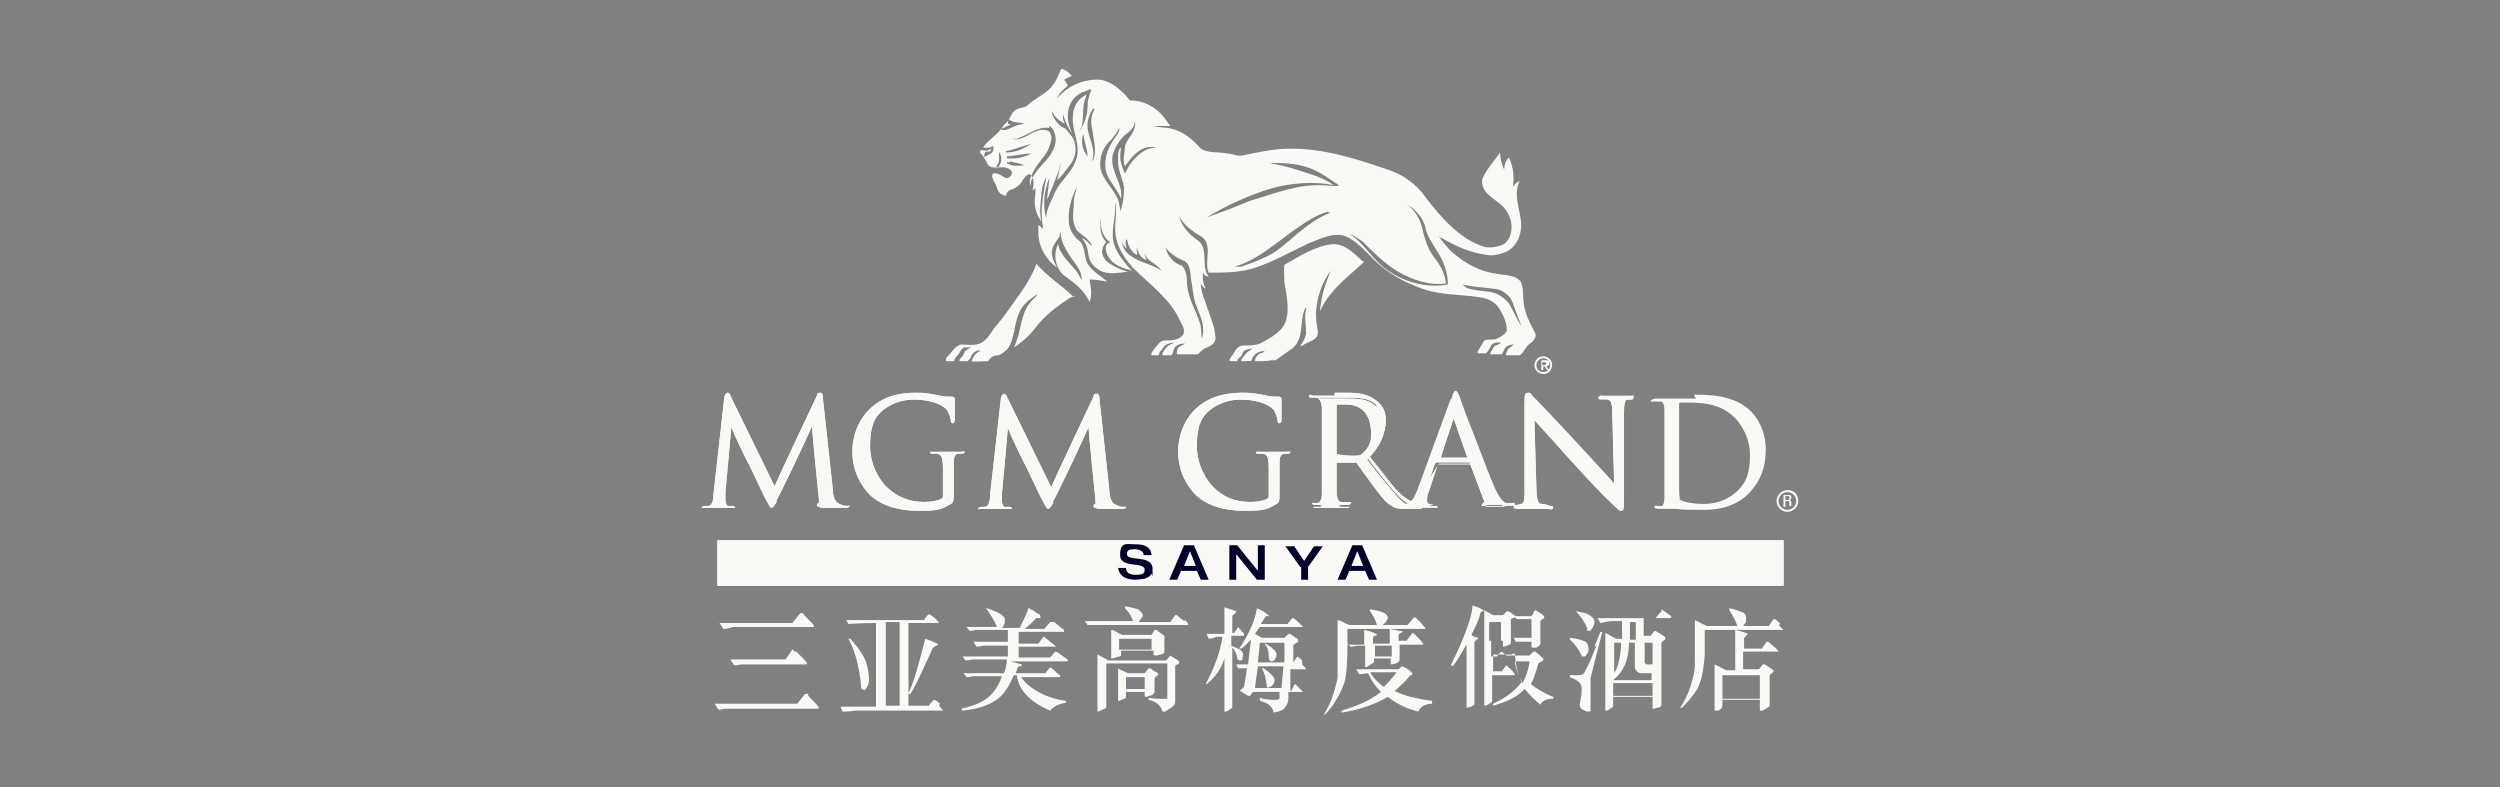 <?xml version="1.0" encoding="UTF-8"?>
<svg id="Layer_1" data-name="Layer 1" xmlns="http://www.w3.org/2000/svg" width="254" height="80" version="1.1" viewBox="0 0 254 80">
  <rect x="0" y="0" width="254" height="80" fill="#808080" stroke="none"/>
  <path d="M83,40.2s-3.7,7.8-4.3,9.2c-.2-.4-4.5-9.2-4.5-9.2,0-.2-.2-.3-.3-.3s-.3.3-.3.4l-1.1,9.8c0,.6-.1,1.2-.5,1.3h-.4c-.2,0-.3.1-.3.2s0,0,.4,0h.9s.3,0,.3,0h.3s1.1,0,1.1,0c.1,0,.2,0,.4,0,0,0-.1-.2-.2-.2s-.3,0-.5,0c-.2,0-.3-.4-.3-.6v-.8s.5-5.3.6-6.6c.4,1,1.7,3.7,1.9,4h0c1.1,2.3,1.5,3.2,1.7,3.5h0c.3.6.4.7.5.7s.2-.1.5-.6v-.2c.1,0,3-6.1,3.6-7.5,0,.6.7,7.4.7,7.4,0,0,0,.2,0,.2,0,.1,0,.2,0,.2-.1,0-.2.1-.2.2,0,.2.2.2.5.3.6,0,2.1,0,2.4,0s.4-.1.4-.2,0,0-.2,0-.4,0-.8-.2c-.6-.2-.7-1.1-.7-1.6l-1-9.2c0-.2,0-.5-.3-.5s-.3.2-.3.3" style="fill: #faf9f5; stroke-width: 0px;"/>
  <path d="M94.5,45.9c0,.1,0,.2.2.2s.4,0,.5,0c.5.1.6.4.6,1.6v2.6c0,.2,0,.3-.2.4-.4.2-1.1.3-1.7.3-1.5,0-2.8-.5-3.9-1.6-.5-.5-1.6-2-1.6-4.1s.5-3,1.4-3.7c1.1-.8,2.1-1,3.1-1,1.8,0,3.1.6,3.4,1.2.2.4.3.8.3.9,0,.1,0,.3.2.3s.2-.3.2-.4c0-1.1,0-1.6,0-1.9v-.2c0,0,0-.2-.3-.2-.4,0-.9,0-1.2-.1,0,0-1.2-.3-2.3-.3s-2.7.1-4,1c-1.6,1-2.6,2.9-2.6,5s1,3.6,1.8,4.4c1.2,1.1,2.9,1.6,5,1.6s2.3-.2,3.2-.7c.2-.1.3-.2.3-.9v-1.7c0-.6,0-1.1,0-1.6,0-.5.1-.9.5-.9h.4c.1,0,.3-.2.2-.2-.1-.1-.2,0-.4,0h-1.2s-.2,0-.2,0h-.2s-1.5,0-1.5,0c-.1,0-.2,0-.3,0" style="fill: #faf9f5; stroke-width: 0px;"/>
  <path d="M134.5,44.6c0-2.3,0-2.8,0-3.2,0-.5-.2-.8-.6-.9-.1,0-.4,0-.5,0s-.1,0-.1,0c0,0,0,0,.2,0,.7,0,1.6,0,1.7,0,.2,0,1.3,0,1.8,0,.9,0,1.9,0,2.7.7.4.3,1,1,1,2s-.5,2.2-1.8,3.5c1.2,1.6,2.3,2.9,3.1,3.8.8.9,1.5,1,1.8,1.1.3,0,.5,0,.6,0s.1,0,.1,0c0,0,0,.1-.4.1h-1.1c-.8,0-1.2,0-1.6-.3-.6-.3-1.2-1.1-2-2.2-.6-.8-1.3-1.8-1.6-2.2,0,0-.1,0-.2,0h-1.8c0,0-.1,0-.1,0v.4c0,1.4,0,2.6,0,3.3,0,.4.1.8.6.8.2,0,.5,0,.7,0s.1,0,.1,0c0,0,0,.1-.2.1-.8,0-1.8,0-1.8,0s-1,0-1.4,0-.2,0-.2-.1,0,0,.1,0c.1,0,.3,0,.5,0,.3,0,.4-.4.4-.8,0-.6,0-1.8,0-3.3v-2.6ZM135.7,45.9c0,0,0,.1.1.2.2.1.9.2,1.6.2s.8,0,1.1-.3c.5-.4.9-1.2.9-2.3,0-1.9-1-3-2.6-3s-.9,0-1,0c0,0-.1,0-.1.2v4.9Z" style="fill: #faf9f5; stroke-width: 0px;"/>
  <path d="M135.6,40.2h-.5s-.2,0-.2,0h-1.5c0,0-.4-.2-.4,0s.1.2.2.2.4,0,.5,0c.4,0,.5.4.6.9,0,.5,0,.9,0,3.2v2.6c0,1.4,0,2.6,0,3.2,0,.4-.2.8-.4.8-.2,0-.3,0-.4,0-.2,0-.2,0-.2,0,0,.2.3.2.4.2h1.3s0,0,0,0h.2s1.7,0,1.7,0c.3,0,.4-.2.4-.2s-.1-.1-.3-.1-.5,0-.7,0c-.4,0-.4-.4-.5-.8,0-.6,0-1.8,0-3.2v-.4c0,0,1.8,0,1.8,0,0,0,0,0,.1,0l.6.8,1.1,1.5.2.3c.8,1,1.3,1.7,1.9,2,.4.2.8.3,1.7.3h1.1c.2,0,.5,0,.5-.2s-.1-.2-.3-.2h-.6c-.4-.1-1-.3-1.8-1.1-.8-.8-1.6-2-2.7-3.3,0,0-.3-.4-.4-.5,1.2-1.1,1.8-2.2,1.8-3.5s-.7-1.8-1.1-2.1c-.8-.6-1.9-.7-2.8-.7h-1.3s0,0,0,0ZM138.8,46.3h0c0,0,.5.7.5.7,1,1.3,1.9,2.5,2.7,3.3.8.9,1.5,1,1.9,1.1,0,0,.2,0,.4,0h-1.1c-.8,0-1.2,0-1.6-.3-.6-.3-1.1-.9-1.8-1.9l-.2-.3-1.1-1.4-.6-.8c0,0-.2-.1-.3-.1h-1.8c-.1,0-.2,0-.2.2v.4c0,1.5,0,2.6,0,3.3,0,.4.1.9.7.9.1,0,.2,0,.3,0-.3,0-1.4,0-1.4,0h-.2s0,0,0,0c0,0-1.1,0-1.2,0,.1,0,.2,0,.3,0,.4,0,.5-.6.5-.9,0-.6,0-1.8,0-3.3v-2.6c0-2.3,0-2.8,0-3.2,0-.5-.2-.8-.7-1,0,0-.1,0-.2,0,.3,0,1.3,0,1.3,0h.2s.5,0,.5,0h1.3c.9,0,1.9,0,2.7.6.4.3,1,2.9,1,1.9" style="fill: #faf9f5; stroke-width: 0px;"/>
  <path d="M135.8,40.7c-.1,0-.2.2-.2.3v4.9c0,.1,0,.2.2.3.2.1.9.3,1.6.3s.8,0,1.2-.3c.6-.4,1-1.3,1-2.4,0-1.9-1-3.1-2.7-3.1s-.9,0-1,0M135.8,46s0,0,0,0v-4.9s0,0,0,0c.1,0,.5,0,1,0,1.6,0,2.5,1.1,2.5,2.9s-.3,1.8-.9,2.2c-.3.2-.8.3-1.1.3-.7,0-1.3-.1-1.5-.2" style="fill: #faf9f5; stroke-width: 0px;"/>
  <path d="M155.9,49.6c0,1.2.2,1.6.6,1.7.3,0,.6,0,.7,0s.1,0,.1,0c0,0,0,.1-.3.1-.9,0-1.5,0-1.6,0s-.8,0-1.4,0-.2,0-.2-.1,0,0,.1,0c.1,0,.4,0,.6,0,.4-.1.4-.5.4-1.9v-8.6c0-.6,0-.8.2-.8s.4.3.5.5c.2.3,2.5,2.7,4.8,5.1,1.5,1.6,3.1,3.4,3.6,3.9l-.2-7.6c0-1-.1-1.3-.6-1.4-.3,0-.6,0-.7,0s-.1,0-.1-.1c0,0,.1-.1.3-.1.7,0,1.4,0,1.6,0s.7,0,1.3,0,.3,0,.3.1,0,.1-.2.1-.2,0-.4,0c-.5.1-.6.4-.6,1.3v8.8c0,1,0,1.1-.2,1.1s-.3-.2-1.1-1c-.2-.1-2.3-2.4-3.9-4.1-1.7-1.9-3.4-3.8-3.9-4.3l.2,7.2h0Z" style="fill: #faf9f5; stroke-width: 0px;"/>
  <path d="M154.9,40.8v8.6c0,1.3,0,1.7-.4,1.8-.2,0-.6.2-.7.2s0,0,0,.1c0,.2.2.2.4.2h1.2s.2,0,.2,0h.2s1.4,0,1.4,0c.1,0,.6.1.6-.1s-.1-.2-.3-.2-.6-.1-.9-.2c-.3,0-.5-.4-.5-1.6,0,0-.2-6.3-.2-6.9.7.7,2.2,2.4,3.7,4.1,1.6,1.7,3.8,3.9,3.9,4.1.8.8,1,1,1.2,1,.2,0,.3-.2.3-1.2v-8.8c0-.9,0-1.3.4-1.3h.3c.2,0,.3-.2.3-.3,0-.2-.2-.1-.3-.1h-1s-.3,0-.3,0h-.3s-1.2,0-1.2,0c-.1,0-.4-.1-.4.1s0,.2.2.2.4,0,.7,0c.4,0,.5.4.5,1.4,0,0,.1,5.9.2,7.3-.3-.3-1.1-1.2-1.1-1.2l-2.3-2.5c-2.3-2.5-4.6-4.9-4.8-5.1h-.1c-.2-.4-.3-.5-.5-.5-.3,0-.3.3-.3.9" style="fill: #faf9f5; stroke-width: 0px;"/>
  <path d="M111.1,40.3s-3.7,7.8-4.3,9.2c-.2-.4-4.5-9.2-4.5-9.2,0-.1-.2-.3-.3-.3s-.3.3-.3.4l-1.1,9.8c0,.6-.1,1.2-.5,1.3h-.4c-.2,0-.3.1-.3.2s0,0,.4,0h.9s.3,0,.3,0h.3s1.1,0,1.1,0c.1,0,.2,0,.4,0,0,0,0-.2-.2-.2s-.3,0-.5,0c-.2,0-.3-.4-.3-.6v-.8s.5-5.3.6-6.6c.4,1,1.7,3.7,1.9,4h0c1.1,2.3,1.5,3.2,1.7,3.5h0c.3.6.4.7.5.7s.2-.1.5-.6v-.2c.1,0,3-6.1,3.6-7.5,0,.6.7,7.4.7,7.4,0,0,0,.2,0,.2,0,.1,0,.2,0,.2-.1,0-.2.1-.2.2,0,.2.2.2.5.3.6,0,2.1,0,2.4,0s.4-.1.4-.2,0,0-.2,0-.4,0-.8-.2c-.6-.2-.7-1.1-.7-1.6l-1-9.2c0-.2,0-.5-.3-.5s-.3.2-.3.3" style="fill: #faf9f5; stroke-width: 0px;"/>
  <path d="M127.6,45.9c0,.1,0,.2.2.2s.4,0,.5,0c.5.1.6.4.6,1.6v2.6c0,.2,0,.3-.2.4-.4.2-1.1.3-1.7.3-1.5,0-2.8-.5-3.8-1.6-.5-.5-1.6-2-1.6-4.1s.5-3,1.4-3.7c1.1-.8,2.1-1,3.1-1,1.8,0,3.1.6,3.4,1.2.2.4.3.8.3.9,0,.1,0,.3.2.3s.2-.3.2-.4c0-1.1,0-1.6,0-1.9v-.2c0,0,0-.2-.3-.2-.4,0-.9,0-1.2-.1,0,0-1.2-.3-2.3-.3s-2.7.1-4.1,1c-1.6,1-2.6,2.9-2.6,5s1,3.6,1.8,4.4c1.2,1.1,2.9,1.6,5,1.6s2.3-.2,3.2-.7c.2-.1.3-.2.3-.9v-1.7c0-.6,0-1.1,0-1.6,0-.5.1-.9.5-.9h.4c.1,0,.3-.2.2-.2-.1-.1-.2,0-.4,0h-1.2s-.2,0-.2,0h-.2s-1.5,0-1.5,0c-.1,0-.2,0-.3,0" style="fill: #faf9f5; stroke-width: 0px;"/>
  <path d="M83,40.2s-3.7,7.8-4.3,9.2c-.2-.4-4.5-9.2-4.5-9.2,0-.2-.2-.3-.3-.3s-.3.3-.3.4l-1.1,9.8c0,.6-.1,1.2-.5,1.3h-.4c-.2,0-.3.1-.3.2s0,0,.4,0h.9s.3,0,.3,0h.3s1.1,0,1.1,0c.1,0,.2,0,.4,0,0,0-.1-.2-.2-.2s-.3,0-.5,0c-.2,0-.3-.4-.3-.6v-.8s.5-5.3.6-6.6c.4,1,1.7,3.7,1.9,4h0c1.1,2.3,1.5,3.2,1.7,3.5h0c.3.6.4.7.5.7s.2-.1.5-.6v-.2c.1,0,3-6.1,3.6-7.5,0,.6.7,7.4.7,7.4,0,0,0,.2,0,.2,0,.1,0,.2,0,.2-.1,0-.2.1-.2.2,0,.2.2.2.5.3.6,0,2.1,0,2.4,0s.4-.1.4-.2,0,0-.2,0-.4,0-.8-.2c-.6-.2-.7-1.1-.7-1.6l-1-9.2c0-.2,0-.5-.3-.5s-.3.2-.3.3" style="fill: #faf9f5; stroke-width: 0px;"/>
  <path d="M94.5,45.9c0,.1,0,.2.2.2s.4,0,.5,0c.5.1.6.4.6,1.6v2.6c0,.2,0,.3-.2.4-.4.2-1.1.3-1.7.3-1.5,0-2.8-.5-3.9-1.6-.5-.5-1.6-2-1.6-4.1s.5-3,1.4-3.7c1.1-.8,2.1-1,3.1-1,1.8,0,3.1.6,3.4,1.2.2.4.3.8.3.9,0,.1,0,.3.2.3s.2-.3.2-.4c0-1.1,0-1.6,0-1.9v-.2c0,0,0-.2-.3-.2-.4,0-.9,0-1.2-.1,0,0-1.2-.3-2.3-.3s-2.7.1-4,1c-1.6,1-2.6,2.9-2.6,5s1,3.6,1.8,4.4c1.2,1.1,2.9,1.6,5,1.6s2.3-.2,3.2-.7c.2-.1.3-.2.3-.9v-1.7c0-.6,0-1.1,0-1.6,0-.5.1-.9.5-.9h.4c.1,0,.3-.2.2-.2-.1-.1-.2,0-.4,0h-1.2s-.2,0-.2,0h-.2s-1.5,0-1.5,0c-.1,0-.2,0-.3,0" style="fill: #faf9f5; stroke-width: 0px;"/>
  <path d="M134.5,44.6c0-2.3,0-2.8,0-3.2,0-.5-.2-.8-.6-.9-.1,0-.4,0-.5,0s-.1,0-.1,0c0,0,0,0,.2,0,.7,0,1.6,0,1.7,0,.2,0,1.3,0,1.8,0,.9,0,1.9,0,2.7.7.4.3,1,1,1,2s-.5,2.2-1.8,3.5c1.2,1.6,2.3,2.9,3.1,3.8.8.9,1.5,1,1.8,1.1.3,0,.5,0,.6,0s.1,0,.1,0c0,0,0,.1-.4.1h-1.1c-.8,0-1.2,0-1.6-.3-.6-.3-1.2-1.1-2-2.2-.6-.8-1.3-1.8-1.6-2.2,0,0-.1,0-.2,0h-1.8c0,0-.1,0-.1,0v.4c0,1.4,0,2.6,0,3.3,0,.4.1.8.6.8.2,0,.5,0,.7,0s.1,0,.1,0c0,0,0,.1-.2.1-.8,0-1.8,0-1.8,0s-1,0-1.4,0-.2,0-.2-.1,0,0,.1,0c.1,0,.3,0,.5,0,.3,0,.4-.4.4-.8,0-.6,0-1.8,0-3.3v-2.6ZM135.7,45.9c0,0,0,.1.1.2.2.1.9.2,1.6.2s.8,0,1.1-.3c.5-.4.9-1.2.9-2.3,0-1.9-1-3-2.6-3s-.9,0-1,0c0,0-.1,0-.1.2v4.9Z" style="fill: #faf9f5; stroke-width: 0px;"/>
  <path d="M135.6,40.2h-.5s-.2,0-.2,0h-1.5c0,0-.4-.2-.4,0s.1.2.2.2.4,0,.5,0c.4,0,.5.4.6.9,0,.5,0,.9,0,3.2v2.6c0,1.4,0,2.6,0,3.2,0,.4-.2.8-.4.8-.2,0-.3,0-.4,0-.2,0-.2,0-.2,0,0,.2.3.2.4.2h1.3s0,0,0,0h.2s1.7,0,1.7,0c.3,0,.4-.2.4-.2s-.1-.1-.3-.1-.5,0-.7,0c-.4,0-.4-.4-.5-.8,0-.6,0-1.8,0-3.2v-.4c0,0,1.8,0,1.8,0,0,0,0,0,.1,0l.6.8,1.1,1.5.2.3c.8,1,1.3,1.7,1.9,2,.4.2.8.3,1.7.3h1.1c.2,0,.5,0,.5-.2s-.1-.2-.3-.2h-.6c-.4-.1-1-.3-1.8-1.1-.8-.8-1.6-2-2.7-3.3,0,0-.3-.4-.4-.5,1.2-1.1,1.8-2.2,1.8-3.5s-.7-1.8-1.1-2.1c-.8-.6-1.9-.7-2.8-.7h-1.3s0,0,0,0ZM138.8,46.3h0c0,0,.5.7.5.7,1,1.3,1.9,2.5,2.7,3.3.8.9,1.5,1,1.9,1.1,0,0,.2,0,.4,0h-1.1c-.8,0-1.2,0-1.6-.3-.6-.3-1.1-.9-1.8-1.9l-.2-.3-1.1-1.4-.6-.8c0,0-.2-.1-.3-.1h-1.8c-.1,0-.2,0-.2.2v.4c0,1.5,0,2.6,0,3.3,0,.4.1.9.7.9.1,0,.2,0,.3,0-.3,0-1.4,0-1.4,0h-.2s0,0,0,0c0,0-1.1,0-1.2,0,.1,0,.2,0,.3,0,.4,0,.5-.6.5-.9,0-.6,0-1.8,0-3.3v-2.6c0-2.3,0-2.8,0-3.2,0-.5-.2-.8-.7-1,0,0-.1,0-.2,0,.3,0,1.3,0,1.3,0h.2s.5,0,.5,0h1.3c.9,0,1.9,0,2.7.6.4.3,1,2.9,1,1.9" style="fill: #faf9f5; stroke-width: 0px;"/>
  <path d="M135.8,40.7c-.1,0-.2.2-.2.3v4.9c0,.1,0,.2.2.3.2.1.9.3,1.6.3s.8,0,1.2-.3c.6-.4,1-1.3,1-2.4,0-1.9-1-3.1-2.7-3.1s-.9,0-1,0M135.8,46s0,0,0,0v-4.9s0,0,0,0c.1,0,.5,0,1,0,1.6,0,2.5,1.1,2.5,2.9s-.3,1.8-.9,2.2c-.3.2-.8.3-1.1.3-.7,0-1.3-.1-1.5-.2" style="fill: #faf9f5; stroke-width: 0px;"/>
  <path d="M147.6,40.6c.2-.5.2-.6.3-.6s.2,0,.3.5c.2.6,2.6,6.8,3.5,9,.5,1.3,1,1.6,1.3,1.7.2,0,.5,0,.6,0s.1,0,.1,0-.1.1-.3.1-1.3,0-2.4,0c-.3,0-.4,0-.4-.1s0,0,.1-.1c0,0,.2-.2,0-.4l-1.4-3.7c0,0,0,0-.1,0h-3.2c0,0-.1,0-.2.1l-.9,2.7c-.1.4-.2.7-.2,1s.3.4.6.4h.2c.1,0,.1,0,.1,0,0,0,0,.1-.2.1-.4,0-1,0-1.2,0s-1,0-1.7,0-.3,0-.3-.1,0,0,.1,0c.1,0,.3,0,.4,0,.7,0,1-.7,1.3-1.4l3.4-9.3h0ZM149.1,46.6c0,0,0,0,0-.1l-1.4-4c0-.2-.1-.2-.2,0l-1.3,4c0,0,0,.1,0,.1h2.9Z" style="fill: #faf9f5; stroke-width: 0px;"/>
  <path d="M147.5,40.6l-3.4,9.3c-.3.8-.6,1.3-1.2,1.3h-.4c-.1,0-.2.1-.2.2,0,.2.3.2.4.2h1.4s.3,0,.3,0h.4s.8,0,.8,0c.3,0,.5,0,.5,0s0,0-.1-.2h-.5c-.2,0-.5-.3-.5-.5s0-.6.2-1l.9-2.7s0,0,0,0h3.3s1.4,3.7,1.4,3.7c0,0,0,.1,0,.1s0,0,0,0h0c-.2.2-.3.3-.3.3,0,.2.3.1.6.1h0s2.4,0,2.4,0c.8,0,.4,0,.4-.2s0-.1-.3-.1-.4,0-.5,0c-.3,0-.8-.5-1.3-1.7-.7-1.6-2-5.2-2.9-7.4l-.6-1.7c-.2-.5-.3-.6-.4-.6s-.3.2-.4.7M145.8,47.2l-.9,2.7.9-2.7ZM144.3,50l3.4-9.3c0-.1.2-.5.2-.5,0,0,.1.2.2.5l.6,1.7c.8,2.2,2.2,5.8,2.9,7.4.5,1.3,1,1.6,1.4,1.7.1,0,.2,0,.3,0-.2,0-2.2,0-2.2,0h0c0,0-.2,0-.2,0,0,0,.1,0,.1-.1,0,0,0,0,0-.2s0-.1,0-.2l-1.4-3.7c0,0-.1-.2-.2-.2h-3.2" style="fill: #faf9f5; stroke-width: 0px;"/>
  <path d="M147.4,42.4l-1.3,4.1c0,0,0,.1,0,.2,0,0,0,0,.1,0h2.9c0,0,.1,0,.1,0,0,0,0-.1,0-.2l-1.4-4.1c0,0,0-.2-.2-.2s-.2.2-.2.2ZM147.7,42.5h0s1.3,3.6,1.4,4h-2.7c.1-.5,1.3-4,1.3-4h0Z" style="fill: #faf9f5; stroke-width: 0px;"/>
  <path d="M146.1,46.5l1.3-4.1h0c0,0,0-.2.2-.2s.2.2.2.2l1.4,4.1h0s0,.1,0,.2c0,0,0,0-.1,0h-2.9c0,0-.1,0-.1,0,0,0,0,0,0-.2ZM147.7,42.5h0s0,0,0,0c0,0-1.2,3.5-1.3,4h2.7c-.2-.4-1.4-4-1.4-4Z" style="fill: #faf9f5; fill-rule: evenodd; stroke-width: 0px;"/>
  <path d="M154.9,49.4v-8.6s0,0,0,0c0-.5,0-.9.3-.9s.3.1.5.4h.1c.2.4,2.4,2.8,4.8,5.3l2.3,2.5s.8.9,1.1,1.2c0-1.4-.2-7.3-.2-7.3,0-1-.1-1.3-.5-1.4-.3,0-.6,0-.7,0-.1,0-.2,0-.2-.2s.2-.1.3-.1c0,0,0,0,.1,0h1.2s.3,0,.3,0h.3s1,0,1,0c0,0,0,0,.1,0,.1,0,.2,0,.2.1s0,.1,0,.2c0,0,0,0-.1,0,0,0,0,0,0,0h-.3s0,0,0,0c0,0-.1,0-.2,0-.2.1-.3.5-.3,1.3v8.8c0,1,0,1.2-.3,1.2s-.3-.2-1.2-1c-.2-.1-2.3-2.3-3.9-4.1-1.5-1.7-3-3.3-3.7-4.1,0,.6.2,6.9.2,6.9,0,1.3.2,1.5.5,1.6,0,0,.2,0,.2,0,.3,0,.6.2.7.2.2,0,.3,0,.3.2,0,.2-.3.2-.5.1,0,0,0,0,0,0h-1.4s-.2,0-.2,0h-.2s-1.2,0-1.2,0c-.1,0-.4,0-.4-.2s0,0,0,0c0,0,0,0,0,0s.5-.1.7-.2c.3,0,.4-.5.4-1.8Z" style="fill: #faf9f5; stroke-width: 0px;"/>
  <path d="M172.1,40.1h0s0,0,0,0c1.5,0,4.1,0,5.8,1.7.7.7,1.5,2,1.5,3.9s-.6,3.2-1.6,4.3c-1.1,1.2-2.7,1.8-4.6,1.8s-2.2,0-2.9-.1h0s-.4,0-.4,0h-.2s-1.2,0-1.2,0c0,0,0,0,0,0-.1,0-.4,0-.4-.2s.2-.1.3-.1c0,0,0,0,0,0,.1,0,.2,0,.4,0h0s0,0,0,0h0c.2,0,.3-.4.3-.8,0-.6,0-1.8,0-3.2v-2.6c0-2.3,0-2.8,0-3.2,0-.4-.1-.7-.3-.8,0,0-.1,0-.2,0-.1,0-.4,0-.5,0s0,0-.2,0c-.1,0-.2,0-.2,0,0-.2.4-.3.5-.3h1.5s.2,0,.2,0h.4s1.7,0,1.7,0h.3ZM170.7,50.6c-.1-.1-.1-.8-.1-1.1h0c0-.3,0-1.7,0-3.3v-1.9c0-1.1,0-2.7,0-3.2,0-.1,0-.2.1-.2,0,0,.6,0,.9,0,1.9,0,3.5.3,4.8,1.7.5.6,1.4,1.8,1.4,3.7s-.5,2.8-1.2,3.5c-.9.9-2.1,1.4-3.5,1.4s-2.3-.3-2.5-.5h0Z" style="fill: #faf9f5; fill-rule: evenodd; stroke-width: 0px;"/>
  <path d="M111.1,40.3s-3.7,7.8-4.3,9.2c-.2-.4-4.5-9.2-4.5-9.2,0-.1-.2-.3-.3-.3s-.3.3-.3.4l-1.1,9.8c0,.6-.1,1.2-.5,1.3h-.4c-.2,0-.3.1-.3.2s0,0,.4,0h.9s.3,0,.3,0h.3s1.1,0,1.1,0c.1,0,.2,0,.4,0,0,0,0-.2-.2-.2s-.3,0-.5,0c-.2,0-.3-.4-.3-.6v-.8s.5-5.3.6-6.6c.4,1,1.7,3.7,1.9,4h0c1.1,2.3,1.5,3.2,1.7,3.5h0c.3.6.4.7.5.7s.2-.1.5-.6v-.2c.1,0,3-6.1,3.6-7.5,0,.6.7,7.4.7,7.4,0,0,0,.2,0,.2,0,.1,0,.2,0,.2-.1,0-.2.1-.2.2,0,.2.2.2.5.3.6,0,2.1,0,2.4,0s.4-.1.4-.2,0,0-.2,0-.4,0-.8-.2c-.6-.2-.7-1.1-.7-1.6l-1-9.2c0-.2,0-.5-.3-.5s-.3.2-.3.3" style="fill: #faf9f5; stroke-width: 0px;"/>
  <path d="M127.6,45.9c0,.1,0,.2.2.2s.4,0,.5,0c.5.1.6.4.6,1.6v2.6c0,.2,0,.3-.2.4-.4.2-1.1.3-1.7.3-1.5,0-2.8-.5-3.8-1.6-.5-.5-1.6-2-1.6-4.1s.5-3,1.4-3.7c1.1-.8,2.1-1,3.1-1,1.8,0,3.1.6,3.4,1.2.2.4.3.8.3.9,0,.1,0,.3.2.3s.2-.3.2-.4c0-1.1,0-1.6,0-1.9v-.2c0,0,0-.2-.3-.2-.4,0-.9,0-1.2-.1,0,0-1.2-.3-2.3-.3s-2.7.1-4.1,1c-1.6,1-2.6,2.9-2.6,5s1,3.6,1.8,4.4c1.2,1.1,2.9,1.6,5,1.6s2.3-.2,3.2-.7c.2-.1.3-.2.3-.9v-1.7c0-.6,0-1.1,0-1.6,0-.5.1-.9.5-.9h.4c.1,0,.3-.2.2-.2-.1-.1-.2,0-.4,0h-1.2s-.2,0-.2,0h-.2s-1.5,0-1.5,0c-.1,0-.2,0-.3,0" style="fill: #faf9f5; stroke-width: 0px;"/>
  <path d="M181.7,49.8c.6,0,1,.5,1,1.1s-.5,1.1-1.1,1.1-1.1-.5-1.1-1.1.5-1.1,1.1-1.1h0ZM181.6,50c-.5,0-.9.4-.9.9s.4.9.9.9.9-.4.9-.9-.4-.9-.9-.9h0ZM181.4,51.5h-.2v-1.2c.1,0,.2,0,.3,0s.3,0,.4,0c0,0,.1.1.1.2,0,.2-.1.3-.2.3h0c.1,0,.2.1.2.3,0,.2,0,.3,0,.3h-.2s0-.1,0-.3c0-.2-.1-.2-.3-.2h-.1v.5ZM181.4,50.8h.1c.2,0,.3,0,.3-.2s0-.2-.3-.2-.1,0-.1,0v.4Z" style="fill: #faf9f5; stroke-width: 0px;"/>
  <path d="M82.1,70.5c0,0-.1,0-.2,0s0,0-.1,0l-.8,1h-8.4l.4.6c.3,0,.6-.1.8-.1h9.3c0,0,.1,0,.1-.1s-.2-.3-.5-.6c-.3-.3-.6-.6-.6-.7ZM87.8,70.1s0,0,.1,0c0,0,0,0,0,0,.3-.4.4-.7.4-1s-.1-1.2-.3-1.8c-.2-.6-.7-1.4-1.6-2.4,0,0,0,0-.1,0,0,0-.1,0-.1,0,.8,1.4,1.2,3.5,1.3,5,0,.1.2.2.3.2h0ZM95.5,71.5c-.3-.3-.5-.4-.6-.4,0,0-.2.2-.3.3-.1.1-.2.2-.2.3h-2.1c0-.4,0-.8,0-1.2,0,0,0,0,.1,0,0,0,0,0,.1,0,.6-.9,1.4-2.8,2.2-4.5,0-.2.3-.3.6-.5,0,0,0,0,0,0,0-.1-.4-.3-1.3-.6-.6,2.4-1.2,4.6-1.7,5.5h0v-7.1h3c0,0,.1,0,.1-.1-.5-.5-.8-.7-1-.8,0,0-.2.1-.3.3-.1.1-.2.2-.2.3h-7.9c0,0,.1.2.2.4.3,0,1.2-.1,2.8-.1v8.5h-3.6l.2.5c.3,0,.7,0,1.3-.1h8.9s0,0,0,0c0,0,0,0,0,0,0,0-.1-.2-.4-.5h0ZM91.4,71.7h-1.4v-8.5h1.4v8.5ZM103.4,68.8h4.3c0-.1,0-.2,0-.2,0,0-.2-.1-.5-.4-.3-.3-.5-.4-.5-.4,0,0,0,0,0,0s0,0,0,0l-.5.6h-3l.2-.6c0,0,0-.1.2-.1.1,0,.2,0,.2-.1s0-.1,0-.1l-1.1-.3h0s5.5,0,5.5,0c.2,0,.3,0,.3-.1s-.2-.2-.6-.5c-.4-.3-.6-.4-.7-.4s0,0,0,0l-.5.6h-3.2v-1.1h3.8c0,0,0,0,0,0s-.2-.2-.6-.5c-.4-.3-.6-.5-.6-.5s0,0-.1,0l-.5.7h-2v-1.2h4.6c0,0,0,0,0-.1s0,0,0-.1l-1-.8c0,0-.1,0-.2,0s-.1,0-.2,0l-.6.7h-2c.4-.3.8-.7,1.2-1.1h.4c0,0,0-.1,0-.2s0,0-.1-.2c0,0-.3-.1-.5-.3-.2-.1-.4-.2-.5-.3h-.1c-.3.8-.6,1.4-.9,2h-1.8c.2-.2.3-.5.3-.7s0-.4-.3-.6c-.2-.2-.7-.4-1.5-.7h-.1c.4.6.8,1.2,1.1,1.9h-3.1l.3.4c.3,0,.6-.1.8-.1h3.1v1.2h-3.5l.3.5c.4,0,.6-.1.8-.1h2.4v1.1h-4.6l.3.4c.4,0,.6-.1.7-.1h3.5c0,.4-.1.9-.3,1.4h-4.1l.3.4c.3,0,.6-.1.7-.1h2.9c-.4,1.1-.9,1.8-1.6,2.3-.7.5-1.6.8-2.5,1v.2c1.5-.1,2.6-.5,3.4-1,.8-.5,1.4-1.4,1.9-2.6h.3c.2,1.5,1.3,2.7,3.4,3.6.3-.4.9-.7,1.6-.8v-.2c-.9-.1-1.9-.4-2.8-.9-.9-.5-1.6-1.1-1.9-1.8h0ZM119.7,67.1c-.2-.1-.3-.2-.5-.3-.2-.1-.3-.2-.3-.2s0,0,0,0l-.4.5h-5.9c-.3-.2-.7-.4-1.1-.6h0c0,.4,0,.8,0,1.4v2.6c0,.5,0,.9,0,1.3v.4c0,0,0,.1,0,.1s.2,0,.5-.2c.3-.1.4-.2.4-.3v-4.4h6.2v3.4c0,0,0,.2,0,.2,0,0-.2,0-.4,0-.3,0-.8,0-1.5-.1v.2c.8.2,1.3.6,1.4,1.2h.3c.1-.1.3-.2.6-.4.3-.2.4-.4.4-.6v-3.6c0,0,0-.1.2-.2.2,0,.2-.1.2-.2s0-.1-.2-.3h0ZM117.3,70.4v-.7s0-.7,0-.7c0,0,0-.2.2-.3.1,0,.2-.2.2-.2s-.1-.2-.4-.3c-.3-.2-.4-.3-.5-.3s0,0-.1,0l-.4.5h-1.7l-.4-.2c-.3-.1-.5-.2-.6-.3v1.1s0,1,0,1c0,.3,0,.7,0,1.2,0,0,0,0,.1,0s0,0,0,0l.5-.2c.1,0,.2-.1.2-.2v-.5h1.9v.4c0,0,0,.1.1.1s0,0,.1,0l.6-.2c0,0,.1,0,.1-.2h0ZM116.3,70h-1.9v-1.2h1.9v1.2ZM120.3,63.1c-.2-.2-.4-.3-.5-.4-.1-.1-.2-.2-.3-.2s-.1,0-.1,0l-.5.7h-3.2s0-.1.2-.3c.1-.1.2-.3.2-.4,0-.2-.2-.4-.5-.6-.3-.1-.7-.2-1.3-.3v.2c0,0,.3.3.5.6.2.4.3.6.3.7h-4.9l.3.4c.3,0,.5,0,.8,0h9.4c0-.1,0-.2,0-.2,0,0-.1-.1-.3-.3h0ZM118.1,64.9c.1,0,.2-.2.2-.2s0,0,0-.1l-.8-.6s0,0-.1,0,0,0-.1,0l-.3.5h-3l-.4-.2c-.3-.2-.5-.3-.7-.3,0,.4,0,.8,0,1.1v1.8s0,0,0,0c0,0,0,0,.1,0l.7-.2c.1,0,.2,0,.2-.2v-.4h3.3v.4c0,0,0,.1.2.1s.2,0,.5-.1c.2,0,.4-.2.4-.2v-.9c0,0,0-.4,0-.4,0,0,0-.2.2-.3h0ZM117,66h-3.3v-1.1h3.3v1.1ZM129.1,67.2c.1,0,.3,0,.4-.2.1-.1.2-.3.2-.5,0-.3-.4-.7-1.1-1.1h-.1c.3.4.4.8.4,1.2,0,.4.1.6.3.6h0ZM126.2,67c0-.1.1-.3.1-.4s0-.3-.2-.5c-.1-.1-.5-.3-1-.5v-1h1.2c0,0,.1,0,.1,0s0-.1,0-.2l-.6-.7s0,0,0,0,0,0,0,0l-.4.6h-.2v-1.6c0-.1,0-.2.2-.3.1-.1.2-.2.2-.2s0,0,0-.1l-1.2-.4v.9s0,1.8,0,1.8h-1.8l.2.5c.3,0,.5-.1.8-.2h.6c-.2,1.5-.8,3.1-1.7,4.8h.1c.9-.7,1.5-1.6,1.8-2.6h0v5.4s0,0,0,0c0,0,0,0,.1,0,0,0,.2,0,.4-.2.2-.1.3-.2.3-.3v-2.2c0,0,0-3.8,0-3.8.2.2.4.5.5,1,0,.2.1.3.3.3s.2,0,.3-.2h0ZM132.3,67.1c-.3-.3-.5-.4-.5-.4s0,0,0,0l-.4.6h0v-1.8c.1,0,.2-.1.3-.2.1,0,.2,0,.2-.2s-.1-.2-.4-.4c-.3-.2-.4-.3-.4-.3s-.1,0-.2,0l-.4.4h-2.3l-.7-.4h0c0,0,.5-.7.5-.7h4.3c0,0,.1,0,.1,0s-.2-.2-.5-.5c-.3-.3-.5-.4-.5-.4,0,0,0,0-.1,0l-.5.6h-2.7l.5-.8s0,0,.2,0c.1,0,.2,0,.2,0,0,0,0,0,0,0,0,0-.1-.1-.4-.3-.2-.2-.5-.3-.9-.5-.2,1.3-.8,2.6-1.8,4.1h.2c.1,0,.5-.4,1-.9h0l-.3,2.5h-1.2l.2.4c.1,0,.3,0,.5,0h.4c-.2,1.2-.3,1.9-.3,1.9,0,0-.1,0-.2.2-.1,0-.2.1-.2.2s0,0,0,0l.8.5c0,0,.1,0,.2,0l.3-.4h2.7v.7c-.1,0-.1.1-.2.1,0,0-.2,0-.3,0-.4,0-.8,0-1.5-.2v.3s.1,0,.3.1c.7.2,1,.6,1.1,1.1.6-.1,1.1-.3,1.2-.6.2-.2.3-.5.3-.9,0-.4,0-.6,0-.6h1.5s0,0,0,0,0,0,0,0l-.8-.8s0,0,0,0-.1,0-.2.3c-.1.2-.2.3-.2.4h-.1v-2.2h1.5c0,0,.1,0,.1,0s-.1-.2-.4-.5h0ZM130.2,69.9h-2.7l.3-2.2h2.6l-.2,2.2ZM130.4,67.3h-2.6l.2-2h2.5v2ZM128.9,69.8c.1,0,.2,0,.4-.2.1-.1.2-.3.2-.5,0-.3-.4-.7-1.1-1.2h-.2c.3.5.4,1,.5,1.8,0,.1.1.2.2.2h0ZM137,65.4h0l.2.3c.4,0,.6-.1.8-.1h.7v2.1c0,0,0,.1.1.1l.8-.5v-.4h1.7v.4c0,0,0,.1,0,.2,0,0,0,0,0,0,.1,0,.3,0,.5-.1.2,0,.3-.2.4-.3,0-.8,0-1.3,0-1.6h2.4c0,0,0-.1,0-.1,0,0-.2-.3-.5-.6-.3-.3-.5-.5-.6-.5s0,0,0,0l-.6.8h-.8v-.6s0-.1.2-.2c.1,0,.2-.1.2-.2s0,0,0,0c0,0,0,0-.2,0,0,0-.2,0-.5-.1-.3,0-.5-.1-.6-.1,0,.5,0,1,0,1.5h-1.7v-.6c0,0,0-.2.2-.2.1,0,.2-.1.2-.1,0-.1-.4-.3-1.3-.5,0,.3,0,.8,0,1.5h-1.7v-1.6h7.9c0,0,0,0,0-.1,0,0-.2-.2-.5-.6-.3-.3-.5-.5-.6-.5s0,0,0,0l-.7.8h-2.5c0,0,.1-.1.3-.3.1-.2.2-.3.2-.4,0-.5-.6-.7-1.8-.9v.2c.2.3.5.7.7,1.4h-2.8l-.5-.2c-.3-.2-.6-.3-.7-.3v1.5c0,0,0,2.2,0,2.2v2c0,.4-.2,1-.4,1.7-.2.7-.5,1.4-1,2.2,0,0,0,0,0,0,0,0,0,0,.1,0,.3-.3.7-.7,1.1-1.4.4-.6.7-1.3.9-1.9.2-.7.3-1.9.3-3.8h0ZM139.7,65.6h1.7v1.1h-1.7v-1.1ZM143,68.6s.1,0,.3,0c.1,0,.2,0,.2-.2-.2-.2-.4-.4-.6-.5-.2-.1-.4-.2-.4-.2s0,0-.1,0l-.3.3h-4.3l.3.5c.4,0,.7-.1.9-.1.3.7.7,1.3,1.3,1.9-1,.8-2.3,1.4-4,1.9v.2c2-.3,3.5-.9,4.7-1.6.9.7,1.9,1.2,3.1,1.5.2-.5.7-.8,1.4-.8v-.3c-1.6-.2-2.8-.5-3.8-1,.6-.5,1.2-1.1,1.6-1.6h0ZM140.6,69.8c0,0-.3-.2-.6-.5-.3-.3-.6-.6-.8-1h.1s2.6,0,2.6,0c-.3.4-.7.9-1.3,1.5h0ZM155.2,70c.5-.6.8-1.5,1.1-2.6,0,0,.1-.1.3-.2.2,0,.2-.2.2-.3l-.8-.7s0,0-.1,0,0,0-.1,0l-.4.4h-2.3l.2.2h0c-.5-.4-.7-.6-.8-.6s0,0,0,0l-.4.5h-.6v-1.6h1.2v.6c0,0,0,0,0,0,0,0,.2,0,.4-.1.2,0,.3-.2.4-.2,0,0,0,0,0-.2v-2.3s0,0,.2-.1c0,0,.1,0,.2-.1l.2.2c.1,0,.3,0,.5,0h1v1.9h-1.8l.2.4c.3,0,.4,0,.6,0h1v.5c0,0,0,.1.1.1h.4c.3-.2.4-.3.4-.4v-.8s0-1.5,0-1.5c0,0,0,0,.2-.2.1,0,.2-.1.2-.2s-.1-.2-.4-.4c-.3-.2-.5-.3-.5-.3,0,0-.2.1-.2.3,0,.1-.2.2-.2.3h-1.6c-.4-.3-.7-.5-.8-.5s0,0-.1,0l-.4.4h-1l-.9-.5s0,0,0,0c0,0,0,0,0,0,0,0,0,0,0,0,0,0-.2,0-.4-.2-.3-.1-.5-.2-.8-.3,0,.9-.5,2.3-1.3,4.2l-.9,1.9c0,0,.1,0,.2.1l.5-.7.9-1.5h0c0,0,0,0,0,0v6.4c0,0,0,0,0,0,0,0,.2,0,.4-.1.2,0,.3-.2.4-.2,0,0,0-.1,0-.2v-2.9s0-3.3,0-3.3c0,0,.1-.1.2-.2.1,0,.2-.1.2-.2s0,0,0,0c0,0-.1,0-.3-.1-.2,0-.3-.1-.4-.2.4-.8.8-1.6.9-2.2,0,0,0-.1.2-.2.1,0,.2-.1.2-.2h0c0,0,0,.1,0,.2,0,.1,0,.2,0,.2v9.3c0,0,0,.1,0,.1.1,0,.3,0,.5-.2.2-.1.3-.2.3-.3v-2.6h2.3c0,0,0,0,0-.1,0,0-.1-.2-.4-.5-.3-.3-.5-.4-.5-.4s0,0,0,0l-.4.6h-.9v-1.7h1.9c0,0,.1,0,.1-.1s0,0,0,0c0,0,.2,0,.2,0,.1,1.2.3,2.1.7,2.9-.7.9-1.6,1.6-2.9,2.2v.2c1.4-.4,2.5-.9,3.2-1.7h0c.5.6,1,1.1,1.6,1.6.2-.4.6-.6,1.3-.6v-.2c-1-.4-1.8-.9-2.4-1.4h0ZM151.3,63.2h1.2v1.9h-1.2v-1.9ZM154.7,69.4c-.4-.7-.7-1.4-.8-2.2h1.5c-.1.9-.4,1.6-.7,2.2h0ZM162.2,65.6l-.7,1.7-.5,1c-.1.2-.3.3-.7.3s-.3,0-.4,0c-.2,0-.3,0-.4,0v.2c.5.2.9.4,1,.6.1.1.2.3.2.6s0,.6-.1.9c0,.3-.1.5-.1.6,0,.3.1.5.3.6.2.1.4.2.5.2s.3,0,.3-.1c0,0,0-.3,0-.5s0-.5,0-1c0-.4,0-.8,0-1s0-.6,0-.8l.6-2.4.6-2.3h-.2c0,0-.6,1.5-.6,1.5h0ZM161.2,63.9c0,.1.1.2.2.2s.2,0,.4-.3c.1-.2.2-.4.2-.6,0-.3-.2-.5-.5-.7s-.8-.3-1.4-.4h0c.5.5.9,1.1,1.2,1.8h0ZM160.7,66.7s0,0,.2,0c.1,0,.2,0,.3-.2.1-.1.2-.3.2-.5,0-.4-.1-.6-.3-.8-.2-.1-.7-.3-1.6-.4v.2c.3.2.8.8,1.2,1.6ZM168.8,62.2s0,0-.1,0,0,0,0,0l-.5.6h-5.9l.3.5c.5-.1.9-.2,1.2-.2h1v1.8h-.6c-.7-.4-1.1-.6-1.1-.6s0,0,0,0v1.7c0,0,0,3.8,0,3.8v2.4c0,0,0,0,0,0,0,0,0,0,.1,0,0,0,.2,0,.4-.2.2-.1.3-.2.3-.2,0,0,0,0,0-.2,0,0,0-.4,0-.8h4v1.2c0,0,0,0,.1,0s.1,0,.4-.1c.3,0,.4-.2.4-.3v-1.4s0-4.8,0-4.8c0,0,0-.2.2-.3.2-.1.2-.2.2-.3s-.2-.2-.5-.4c-.3-.2-.5-.3-.6-.3s0,0,0,0l-.4.5h-.7v-1.8h2.7c0,0,.1,0,.1-.1s0,0,0-.1l-1-.7h0ZM165.6,63.2h.6v1.8h-.6v-1.8ZM163.9,65.3h.8c0,1.1-.2,1.8-.3,2.2-.1.4-.3.7-.4.9h0v-3.1h0ZM167.9,70.7h-4v-1.3h4v1.3ZM167.9,69.1h-4c1-.8,1.6-2,1.6-3.8h.6v2.4c0,.2,0,.3.2.5.1.1.3.2.4.2.2,0,.5,0,1.1,0v.7h0ZM167.9,67.5h-.6c0,0-.1,0-.2-.2v-2h.8v2.2ZM180.9,63.4c-.3-.3-.5-.5-.6-.5s0,0-.1,0l-.5.7h-2.6l.3-.4s0,0,0-.2c0-.1,0-.2,0-.3,0-.2-.1-.4-.4-.5s-.7-.3-1.3-.4v.2c.4.6.7,1.2.8,1.6h-3.1l-1.2-.6v1.4s0,2.9,0,2.9c0,.4,0,1-.3,1.9-.2.9-.6,1.8-1.2,2.7h.2c.9-.9,1.6-1.8,1.8-2.5.3-.8.4-1.7.5-2.8v-2.6h8c0,0,0,0,0,0s-.2-.2-.5-.5h0ZM180.6,66l-.6-.5c-.2-.2-.3-.3-.4-.3s0,0-.1,0l-.5.7h-1.8v-1.1s0,0,.2-.2c.1-.1.2-.2.2-.2,0,0-.4-.2-1.3-.4v4.1h-.9l-1.2-.6v1s0,1.7,0,1.7v1.9c0,0,0,.1,0,.1h.4c.3-.2.4-.3.4-.5v-.6h3.8v1c0,0,0,.1.1.1s.3,0,.5-.2c.2-.1.4-.2.4-.3v-1.3s0-1.8,0-1.8c0,0,0,0,.2-.2.2-.1.2-.2.2-.3s0,0,0,0l-.9-.6s0,0-.1,0,0,0-.1,0l-.4.5h-1.6v-1.8h3.6s0,0,0,0,0-.1-.3-.3h0ZM178.8,68.6v2.4h-3.8v-2.4h3.8ZM80.6,66s0,0-.1,0l-.7,1h-5.6l.4.6c.3,0,.6-.1.8-.1h6.5c0,0,.1,0,.1-.1s-.2-.3-.5-.6c-.3-.3-.6-.6-.6-.6,0,0-.1,0-.2,0h0ZM74.3,63.7h8.3c0,0,.1,0,.1-.1s-.2-.3-.5-.6c-.3-.3-.6-.6-.6-.7,0,0-.1,0-.2,0s0,0-.1,0l-.8,1h-7.4l.4.6c.3,0,.6-.1.8-.1h0Z" style="fill: #faf9f5; stroke-width: 0px;"/>
  <path d="M156.1,37.1c0-.4.3-.7.7-.7s.7.3.7.7-.3.7-.7.7-.7-.3-.7-.7ZM156.8,38c.5,0,.9-.4.9-.9s-.4-.9-.9-.9-.9.4-.9.9.4.9.9.9ZM156.7,37.2h.2l.3.4h.2l-.3-.4c.1,0,.3,0,.3-.3s-.1-.3-.4-.3h-.4v1h.2v-.4ZM156.7,37.1v-.3h.2c.1,0,.2,0,.2.1s-.1.2-.2.2h-.2Z" style="fill: #faf9f5; stroke-width: 0px;"/>
  <path d="M108.1,8.1c.2.2.3.4.4.6h0c-.5.4-.9.8-1.1,1.3h0c1.1-1.3,2.7-2,4.4-1.9,1.2.2,2.2,1.1,3,2.1,1.6,0,3,.9,3.8,2.2l.3.4c-.6,0-1.2,0-1.7,0,.6.2,1.3.1,1.9.3,1.2.3,2.1,1.1,2.9,2,.8.5,1.8.3,2.7.5.5,0,1,.3,1.5.2,1.5-.3,3.2-.7,4.9-.7,3.6,0,6.9,1.1,10.1,2.2,1.4.5,2.7,1.4,3.6,2.7,1.6,2.1,3.6,4.4,6.1,5.1.6.1,1.3,0,1.9-.3.7-.5.9-1.5.7-2.4-.2-.6-.5-1.2-1-1.6-.8-.7-2.1-1.3-1.9-2.6.4-1,1.2-1.8,1.8-2.7h0c0,.6.2,1.2.4,1.7.1-.1,0-.3.1-.5.1-.3.2-.5.4-.7.2.4.3.8.4,1.2.1.6.1,1.3,0,1.8,0,0,0,.1,0,0,.2-.3.4-.5.7-.6-.9,1.8.6,3.6,0,5.5-.2.8-.9,1.6-1.7,1.8-.5.2-1.1.3-1.6.2-1.7-.2-3.2-.9-4.6-1.7-.2,0-.3-.2-.4-.3.4.6.9,1.2,1.4,1.7,1.3,1.1,2.8,2,4.5,2.2.9.2,1.9.1,2.5.8.3.6.2,1.4.3,2.1.1,1.2.7,2.2,1.2,3.2.1.4-.2.7-.4.9-.6.3-.7,1-1.2,1.3-.4,0-1,0-1.4,0,0-.2.1-.4.2-.6.2-.2.4-.3.6-.5-.4,0-.9.2-1,.6l-.2.4c-.4,0-.8,0-1.2,0,0-.2.2-.4.3-.6.1-.4.6-.3.8-.6-.2,0-.3,0-.4,0-.2,0-.5.1-.6.3-.1.3-.3.5-.5.8-.3,0-.5,0-.8,0-.1,0-.1-.2,0-.3.2-.3.4-.7.6-1,.4-.2.9,0,1.3-.2.4-.2.8-.4,1-.8,0-.9-.4-1.6-.8-2.3-.5-.7-1.2-1-2-1.1-1.8-.3-3.8-.2-5.6-.8-1.8-.6-3.5-1.5-5-2.9-1-1-2-2.2-3.3-2.6-1.2-.2-2.3.4-3.4.8-1.9.9-3.8,2-5.8,2.6-1.4.4-2.9.4-4.4.4-.5-1.2.5-2.9-.8-3.7-.9-.5-1.9-1.3-2.2-2.1,0,0,0,0,0,0h0c0,0,0,0,0,0,.2,1.1,1.1,2,2,2.6,1,.9.2,2.6,1,3.6-.3,0-.5-.2-.6-.4h0c0,.6,0,1.1.3,1.6-.2,0-.4-.3-.5-.5,0,.6.2,1.2.4,1.7.4,1.3,1,2.5,1.1,3.8,0,.9-1,.9-1.5,1.4-.1.1-.2.3-.4.3-.7,0-1.3,0-2,0-.1-.1,0-.3,0-.4,0-.4.6-.5.8-.7-.4,0-.9.1-1.1.5-.1.2-.1.5-.3.7-.3,0-.6,0-.9,0,0-.2,0-.3.2-.5.2-.4.6-.6,1-.8,0,0,0,0,0,0-.3,0-.5.1-.8.2-.3.2-.5.6-.7.8,0,.1,0,.2-.1.3h-.7c-.1-.3.2-.5.3-.7.3-.3.5-.7.9-.8.7,0,1.6,0,2-.6.3-.6-.2-1.1-.4-1.6-1-2.1-3-3.5-4.7-5.2-1-1.1-1.8-2.4-1.8-4,0-.9.2-1.8,0-2.7,0,0,0,0,0,0,0,.3,0,.6,0,.9-.1,1.3-.5,2.6,0,3.7.3.8,1.1,1.8,1.7,2.4-1-.3-1.9-.5-2.5-1.6-.1-.3-.3-.8,0-1.1,0-.1.2-.1.3-.2-.8-.5-1-1.5-1-2.3h0c-.1.2,0,.5,0,.7,0,.6.2,1.2.6,1.6-.3.3-.5.8-.4,1.2.2.7.7,1,1.5,1.4.4.2.7.3,1.1.4-.8.1-1.8.3-2.6,0-.7-.3-1.3-.9-1.4-1.6-.1-.7-.2-1.3-.7-1.8.4.1.7.5,1,.8,0,0,0,0,0-.1-.3-.7-1-1-1.5-1.5-.6-1-.3-1.9-.3-2.9,0-.5.2-1,.3-1.4,0,0,0,0-.1.1-.5,1.1-.8,2.1-.7,3.4,0,.6.5,1.5,1.1,1.9.6.6.4,1.6.8,2.3.5.8,1.3,1.2,2,1.8h0c-.6-.1-1.2-.2-1.8-.2.1.7.3,1.5,0,2.3-.5-1.2-1.6-2-2.7-2.8-.8-.8-1-2.1-.5-3.1.2,1.1,1.2,1.9,1.9,2.8.2.3.3.6.5.8,0-1-.7-1.6-1.2-2.4-.4-.6-.8-1.3-.9-2,0-.1,0-.3-.1-.4h0c0,.2,0,.4-.1.5-.6.9-1.2,1.4-.2,3.1-1.1-.8-1.8-2-1.9-3.3,0-.4,0-.6,0-1,.2,0,.3.3.5.3h0c-.4-1.7,0-3.3.3-5.2h0c-.2.3-.3.7-.4,1,0,.2,0,.4-.1.5h0c0,.1,0,.3,0,.4-.1.8-.2,1.7,0,2.6-.6-.8-.8-1.8-.6-2.8v-.6c0,0-.2.2-.3.3.1-.5.3-1.3-.3-1.7-.3,0-.5.4-.7.6-.2.5-.8.9-1.3,1-.2.1-.4.4-.4.6-.4-.1-.8-.3-.9-.8-.1-.3-.2-.5-.4-.8,0-.1,0-.2-.1-.3,0-.1,0-.4.2-.4.5,0,.8.3,1.2.5.3,0,.5-.2.6-.4v-.2s0-.1-.1-.2c-.5-.5-1.3-.2-1.9-.3-.5-.1-.6-.7-.9-1.1-.1-.2-.4-.3-.3-.6.1-.1.4,0,.6,0,.2,0,.3-.1.5-.2,0,0,0,.2-.1.3h0c-.1,0-.3,0-.4,0-.2.1-.2.3-.2.5,0,0,.1,0,.2,0,.1-.2.4-.2.6-.4.1-.2.2-.4.1-.7-.3.3-.7.2-1,.2.2-.4.6-.7.9-1,.5-.4.9-.8,1.2-1.3l.5-.5c.2-.5.5-1.1,1.1-1.2.3-.1.6-.1.8-.3.8-.8,1.9-1.1,2.6-2.1.4-.5.6-1.1.8-1.6.4,0,.8.4,1.1.7h0ZM110.7,9.1c-.3.1-.5.2-.8.3-1,.5-1.5,1.5-1.4,2.6,0,.6.3,1.1.4,1.6-.4-.7-.7-1.3-.9-2,0,.4,0,.7.2,1h0c-.5-.3-1.1-.7-1.3-1.3,0,.1,0,.2,0,.3.3.7.7,1.2,1.4,1.5l.7.9c.5,1,.3,2.1-.4,2.9-.4.5-.7,1-1.2,1.4.2-.6.2-1.2.4-1.7,0,0-.1.1-.1.2-.3,1.2-.8,2.2-1.3,3.5,0-.8.2-1.5.2-2.2-.5,1.2-.7,2.8-.3,4.1h0s0,0,0-.1c0-.9.6-1.8.9-2.6.6-1.2,1.7-2,2.1-3.2.6-1.5-.4-2.9-.3-4.4,0-1,.5-1.9,1.4-2.3h0c-.1.4-.3.8-.3,1.1-.1.7,0,1.4-.2,2.1,0,.2-.2.3-.2.5.5-.8.8-1.6.8-2.6,0-.6.2-1.1.4-1.6,0,0-.1,0-.2,0ZM111.1,11c-.2.3-.4.6-.5,1-.5,1.5.8,2.7.4,4.2,0,0,0,.1,0,.2h0c.5-1,.1-2.1,0-3.1-.2-.8-.2-1.5.2-2.2h0s0,0,0,0ZM102.6,12c-.2.2-.2.4-.2.6,0,0,.1,0,.2,0,0,0,0,0,0,.1-.3.1-.6.3-.9.4,0,0-.1,0-.1.1.2,0,.4,0,.6,0,.6-.2,1.2-.6,1.8-.6,0,0,0,0,0,0,0,0,0,0-.1-.1-.5-.1-1,0-1.4-.4h0ZM115.3,12.3c0,.7-.6,1.1-1.1,1.5-.6.6-1.2,1.6-1.2,2.4,0,1.5,1.1,2.5.9,4h0c-.5-1.3-1.7-2.1-1.6-3.6,0-1.1.6-2.1,1.2-2.9.1-.2.3-.5.2-.7-.2.5-.5.8-.8,1.2-.6.5-1.1,1.4-1.1,2.2-.2,1.5,1.1,2.4,1.7,3.7.2.3.2.7.3,1.1,0,.1,0,.3,0,.3.3-.8.4-1.6.4-2.5-.2-1-.7-1.9-.6-3,0-.4,0-.8.3-1-.1.9-.2,1.2.3,2.4,0,0,0,.2.1.2.2-.3.3-.6.5-.9.7-.9,1.5-1.7,2.7-1.7-1.5-.4-2.5.9-3.2,1.9-.3-.6,0-1.4,0-2.1.3-.8.8-1.1,1-1.9,0-.2.1-.4,0-.5h0ZM106.6,13c-1.2-.2-2.3.8-3.3,1.1-.2,0-.4,0-.5,0,1.2.3,1.9-.8,3-.9.4,0,.7,0,.9.3.3.6,0,1.1-.2,1.7-.4.8-1.2,1.5-1.6,2.4-.2.4-.4.9-.2,1.3h0c0-.9.7-1.6,1.3-2.3.8-.8,1.6-2,1.1-3.2-.1-.3-.3-.5-.5-.6h0ZM110.1,13.6c-.2.4-.2.9-.1,1.3.1.4.3.7.5,1,0-.8-.4-1.5-.4-2.3h0ZM102.5,15.3c-.1,0-.4,0-.3.2,1,0,1.8-.4,2.6-.9-.8.2-1.5.5-2.3.7h0ZM101.5,15.2c0,.4,0,.7,0,1.1,0,.3-.3.5-.3.8,0,0,.2,0,.2-.1.5-.6.4-1.2,0-1.7h0ZM102.3,15.9c0,0,0,.1,0,.2h.5c.8,0,1.4-.2,2-.5-.8,0-1.6.2-2.5.3ZM102.6,16.5c-.1,0-.4-.1-.3.1l.5.2c.6.1.9,0,1.3,0-.5-.2-1-.3-1.5-.4ZM132.1,16.8c-.8-.2-2.2-.3-3.1-.2.7.1,1.6.3,2.3.5,1.5.5,2.9.8,4.2,1.7-2.1-.4-4.3-.2-6.2.3-2.3.7-4.6,1.7-6.7,3,1.4-.5,3-1.1,4.4-1.7,4.2-1.3,5.4-1.8,8.6-1.5.1,0,.3,0,.4,0,0-.1-.2-.3-.3-.3-1.3-.9-2.2-1.5-3.6-1.8h0ZM143.3,21c-.1,0-.2-.2-.3-.2.9.7,1.4,1.7,1.6,2.8.2.8.5,1.7,1,2.4.7.9,1.2,1.7,1.3,2.8h0c-1.5.2-2.8-.2-4.1-.8-1.7-.8-3-2.1-4.4-3.5-.5-.3-1-.7-1.5-.8,0,0,0,0,.1,0,1.7,1,2.5,2.9,4.2,3.9,1.6,1.1,3.9,1.7,5.9,1.3,0-.9-.2-1.6-.5-2.3-.5-1.2-1.6-2.3-1.8-3.6-.3-.9-.8-1.5-1.6-2.1h0ZM134.9,21.5c-.6.2-1.1.4-1.6.7-2.7,1.5-5,4.1-7.9,4.9.2,0,.5,0,.7,0,1.4-.5,2.9-1,4.1-2,1.6-1.3,3.1-2.8,5-3.5h-.2ZM114.4,24.4c-.1.3,0,.7.1.9-.2-.2-.4-.4-.5-.7,0,0,0-.1,0-.1,0,.6.4,1.2.9,1.5.9.7,2.1.8,3.1,1.5h0c-.5-.8-1.5-.9-1.7-1.8h0c0,.3.1.5.2.7-.6-.1-.9-.8-1-1.3,0,.1,0,.3,0,.4,0,.2.1.3,0,.4-.6-.3-.9-1-1-1.6h0ZM118.4,25.1c.2.9.9,1.7,1.7,1.9.5.5.5,1.5.5,1.9.2,1.7.8,2.3,1.3,3.9.2.5.1,1,.2,1.6h0c.4-1.1-.1-2.2-.5-3.2-.4-.9-.4-1.9-.6-2.9-.1-.6,0-1.4-.7-1.8-.8-.3-1.5-.8-2-1.5h0ZM148.7,29h0c.4.4.9.4,1.4.5,1.3.2,2,0,3.2,1.3.5.9.8,1.6,1.3,2.4h0c-.3-.8-.6-1.6-.9-2.4-.2-.7-.9-1.2-1.5-1.4-1.2-.2-2.4-.2-3.6-.5h0Z" style="fill: #faf9f5; stroke-width: 0px;"/>
  <path d="M138.6,26.6c-1.4,1.3-3,2.5-4,4.1-.2.3-.3.6-.5.9.2-1.9.6-2.8,1.1-4.1-.9,1.2-1.4,2.7-1.5,4.3,0,.7.1,1.3.2,2,0,.6-.6.8-1,1-.3.1-.5.3-.8.4.2-.4.4-.5.6-1.3,0-.9-.2-1.7,0-2.5,0,0,0-.1,0-.2-.2.2-.2.5-.3.7-.3,1.2,0,2.6-1.1,3.5-.6.4-1.1.8-1.7,1.2h-.5c0,.1-1.6.1-1.6.1,0-.3.2-.6.5-.8.2,0,.4-.1.5-.3,0,0-.2.1-.3.1-.4,0-.9.4-1,.8,0,.3-.4.1-.6.2-.2,0-.4,0-.5,0,0-.3.4-.6.6-.9.2-.2.4-.2.5-.4-.4.1-.9.1-1,.6-.1.3-.5.4-.5.7-.2,0-.5,0-.7,0-.1,0-.1-.2,0-.3.1-.2.3-.4.4-.6h0c.2-.4.5-.7,1-.7.7,0,1.4,0,2-.4.9-.5,2.1-1.2,2.3-2.3.3-1.2,0-2.5-.2-3.7,0-.6-.1-1.2,0-1.8h0c1.6-.9,3.1-1.9,4.9-2.1,1.3,0,2.1.9,3,1.7h0Z" style="fill: #faf9f5; stroke-width: 0px;"/>
  <path d="M109.2,30c-.2.2-.5.2-.7.4-1.2.8-2.4,1.7-3.3,2.9-.6.8-1.4,1.5-2.2,2h0c.8-1.5.6-3.3,1.7-4.6.2-.3.6-.5.7-.8-.8.5-1.6,1.1-1.9,2-.5,1.1-.4,2.5-1.1,3.5-.3.3-.6.6-1,.7-.4,0-.8.2-1,.6h-.2c-.5,0-1,.1-1.5,0h0c.1-.3.3-.6.5-.8h0c.1-.1.3-.2.5-.3,0,0,0-.1,0,0,0,0-.1.1-.2,0-.3,0-.6.2-.8.5h0c0,0,0,0,0,0,0,.2-.2.4-.4.6-.3,0-.5,0-.8,0h0c0,0,0,0,0,0,0,0,0-.1,0-.2.2-.2.3-.3.4-.5,0,0,0-.1.1-.2,0,0,0-.2.2-.2.1-.2.4-.2.5-.3-.1,0-.2,0-.4,0h0s0,0-.1,0c-.1,0-.2,0-.3,0-.2.2-.4.5-.6.8-.2.1-.3.4-.4.6-.2,0-.5,0-.8,0,0-.2,0-.4.2-.5.4-.4.7-1,1.3-1.2.8,0,1.7.2,2.3-.3.7-.5,1-1.4,1.6-1.9,0-.2.2-.2.3-.4.6-.8,1.2-1.7,1.8-2.5.7-1,1.3-2,1.7-3.1,1.1,1.3,2.6,2.2,3.8,3.4Z" style="fill: #faf9f5; stroke-width: 0px;"/>
  <path d="M181.2,54.9h-108.3v4.6h108.3v-4.6Z" style="fill: #faf9f5; stroke-width: 0px;"/>
  <path d="M181.2,54.9h-108.3v4.6h108.3v-4.6Z" style="fill: #faf9f5; stroke-width: 0px;"/>
  <path d="M181.2,54.9h-108.3v4.6h108.3v-4.6Z" style="fill: #faf9f5; stroke-width: 0px;"/>
  <path d="M115.3,55.3c.5,0,1.6,0,1.7,1.1h-.8c0-.3-.3-.6-.9-.6s-.8.1-.8.5c0,.8,2.6,0,2.6,1.5s0,.4-.1.5c-.1.2-.4.4-.7.5-.3,0-.6.1-.9.1-1.2,0-1.7-.5-1.8-1.2h.8c0,.5.4.7,1,.7s.9-.1.9-.5c0-.9-2.5-.1-2.5-1.5s.7-1.1,1.5-1.1Z" style="fill: #00012b; stroke-width: 0px;"/>
  <path d="M121.3,55.4l1.5,3.5h-.8l-.4-.9h-1.6l-.4.9h-.8l1.5-3.5h.9ZM121.5,57.5l-.6-1.5-.6,1.5h1.2Z" style="fill: #00012b; stroke-width: 0px;"/>
  <path d="M124.9,55.4h.8l2.1,2.6h0v-2.6h.7v3.5h-.8l-2.1-2.6h0v2.6h-.7v-3.5Z" style="fill: #00012b; stroke-width: 0px;"/>
  <path d="M132.1,57.6l-1.5-2.1h.9l1,1.5,1-1.5h.9l-1.5,2.1v1.3h-.7v-1.3Z" style="fill: #00012b; stroke-width: 0px;"/>
  <path d="M138.4,55.4l1.5,3.5h-.8l-.4-.9h-1.6l-.4.9h-.8l1.5-3.5h.9ZM138.5,57.5l-.6-1.5-.6,1.5h1.2Z" style="fill: #00012b; stroke-width: 0px;"/>
</svg>